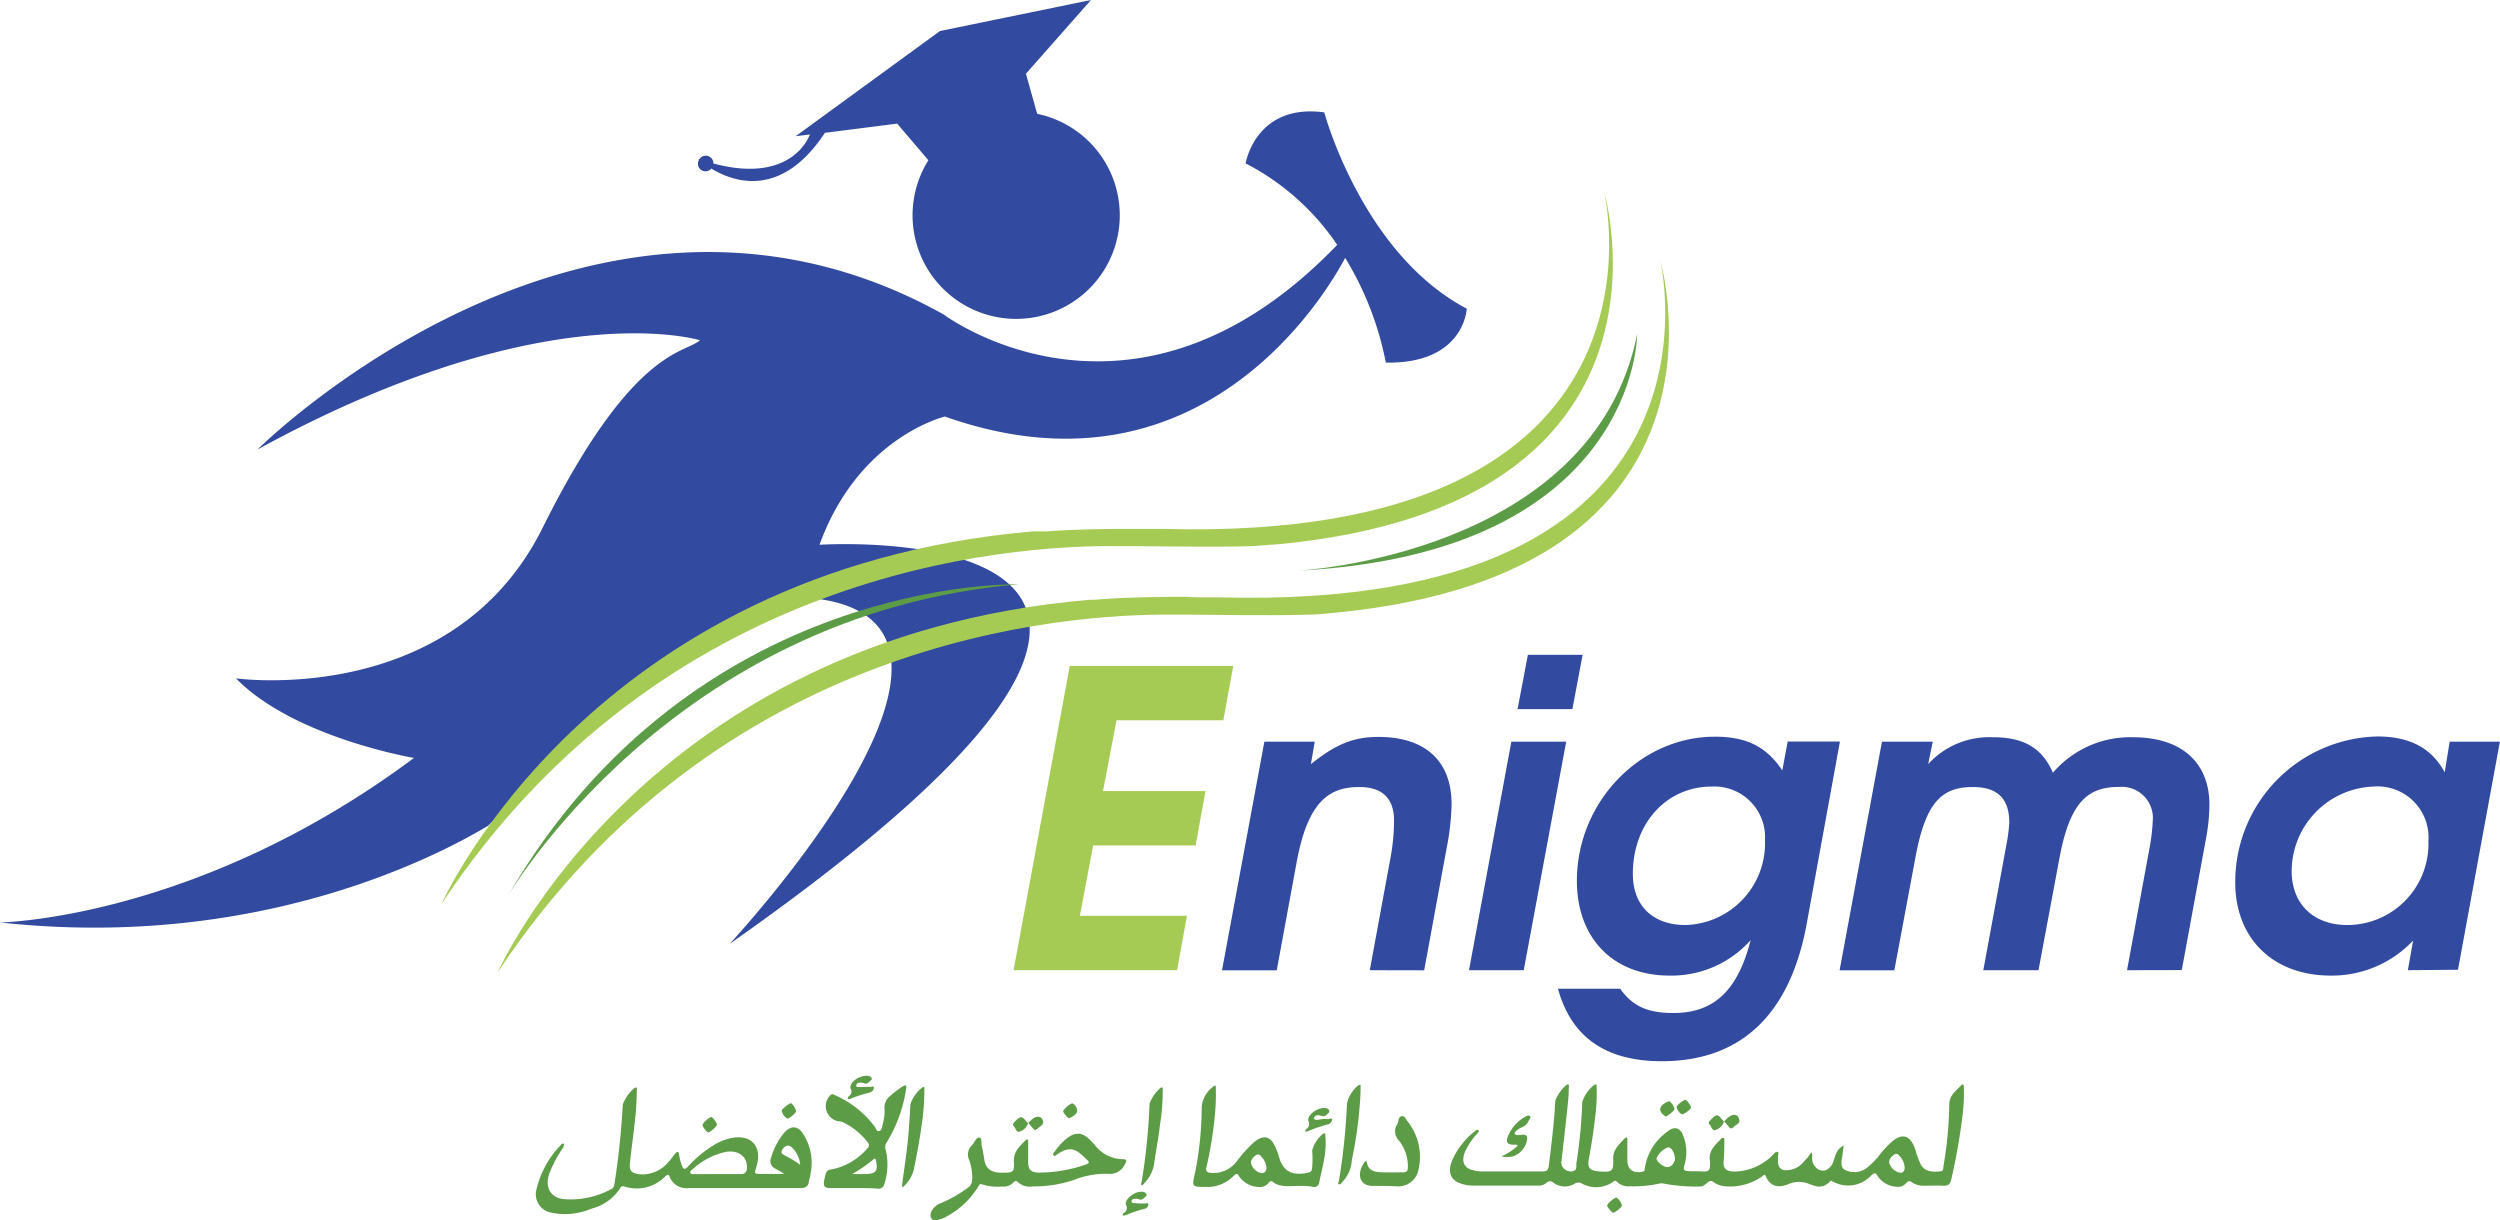 <svg xmlns="http://www.w3.org/2000/svg" viewBox="0 0 222.48 108.6"><defs><style>.cls-1{fill:#324a9f;}.cls-2{fill:#5d9c46;}.cls-3{fill:#a6cb55;}</style></defs><g id="Layer_2" data-name="Layer 2"><g id="Layer_1-2" data-name="Layer 1"><path class="cls-1" d="M62.22,14.21A.67.67,0,0,0,63.3,15c2,1.22,6.24,2.69,10.11-3.18L79.84,11l2.78,3.26a9.22,9.22,0,1,0,9.68-4.13l-1-3.57L97.09,0,83.65,2.76,70.81,12.12l1.82-.22-.56.07s-1.47,4.48-8.58,2.58a.68.68,0,0,0-1.24-.4v0l-.1,0Z"/><path class="cls-1" d="M117.85,10c-6.12-.82-7,4.54-7,4.54A22,22,0,0,1,119,21.79C100.86,40.66,84,28,84,28,52.57,10.44,22.92,40,22.92,40c25.57-14,39.37-9.72,39.37-9.72-1.32,1.2-6,.6-14,16.69S21,60.37,21,60.37c5.16,5.28,15.84,7.08,15.84,7.08C17.52,81.85,0,82.09,0,82.09c22.59,2.48,38.55-5.68,43.43-8.6l5.93-5.74h.39A79.62,79.62,0,0,1,71.56,53.17C92.34,54.6,64.93,84,64.93,84c55-38.58,8-35.52,8-35.52,3.48-9.61,11.16-11.41,11.16-11.41,22.63,8,33.81-10.72,35.62-14.12a28.13,28.13,0,0,1,3.62,9.32c7,.12,7.2-4.8,7.2-4.8C121.21,22.56,117.85,10,117.85,10Z"/><path class="cls-2" d="M145.7,29.72s0,19.54-30.25,21.07C115.45,50.79,141.74,49.44,145.7,29.72Z"/><path class="cls-3" d="M147.74,23.16s7.57,31.27-39.24,30h-.91c-.68,0-1.35,0-2-.05-1.9,0-4.58,0-7.52.21l-.74.06-.43,0C57.42,56.79,44.29,86.53,44.29,86.53,64,56.81,94.57,54.59,104.51,54.7h0l1,0c2.21,0,7.45.11,10.92,0,.81,0,1.63-.1,2.45-.18C156,50.93,147.74,23.16,147.74,23.16Z"/><path class="cls-3" d="M142.75,17.07s7.57,31.27-39.24,30h-.25l-.66,0-2,0c-1.91,0-4.58,0-7.53.22l-.74,0-.43,0C52.44,50.7,39.3,80.43,39.3,80.43,59,50.72,89.58,48.49,99.52,48.6h0l1,0c2.21,0,7.46.12,10.93,0l2.44-.18C151,44.84,142.75,17.07,142.75,17.07Z"/><path class="cls-2" d="M45.18,79.76S59.79,54.62,90.67,52C90.67,52,61.76,51.16,45.18,79.76Z"/><path class="cls-3" d="M99.36,64.1l-1.2,6.3h9.12l-.88,4.84H97.28L96.1,81.5h9.53l-.88,4.84H90.2l5-27.08h14.55l-.88,4.84Z"/><path class="cls-1" d="M121.9,86.34l1.83-9.93a18.72,18.72,0,0,0,.33-3.37c0-2-1.06-3-3.08-3-2.56,0-4.58,1.1-5.6,6.75l-1.76,9.56h-4.87L112.52,66H117L116.66,68c2.24-1.79,3.81-2.42,6-2.42,4.17,0,6.52,2.13,6.52,6a22.64,22.64,0,0,1-.44,3.89l-2,10.88Z"/><path class="cls-1" d="M135.6,86.34h-4.87L134.5,66h4.88Zm4.33-23.23h-4.88l.92-4.84h4.87Z"/><path class="cls-1" d="M147.88,94.44c-5,0-8.06-2.16-9.23-6.45h5.53c1.1,1.54,2.42,2.16,4.73,2.16,3.51,0,5.71-1.87,6.88-6.48a9.45,9.45,0,0,1-7.21,3.15c-5,0-8.25-3.3-8.25-8.43,0-7,5.61-12.83,12.28-12.83,2.82,0,4.58.88,6,3l.48-2.57h4.65l-3,16.45C159.09,91,154.29,94.44,147.88,94.44ZM152.31,70c-4,0-7,3.27-7,7.77,0,2.82,1.76,4.55,4.69,4.55a7.28,7.28,0,0,0,7.07-7.55A4.51,4.51,0,0,0,152.31,70Z"/><path class="cls-1" d="M189.29,86.34l2.05-11.14a17.22,17.22,0,0,0,.25-2.45,2.77,2.77,0,0,0-3-2.72c-2.67,0-4.36,1.18-5.31,6.31l-1.87,10H176.5l2.05-11.14a15.2,15.2,0,0,0,.26-2c0-2.28-1.21-3.16-3.23-3.16-2.75,0-4.21,1.29-5.13,6.31l-1.87,10h-4.87L167.48,66H172L171.59,68a7.38,7.38,0,0,1,5.79-2.39c2.42,0,4.28.74,5.31,3.16a9.06,9.06,0,0,1,7.15-3.16c4.28,0,6.78,2.24,6.78,6a17.23,17.23,0,0,1-.3,3l-2.16,11.72Z"/><path class="cls-1" d="M214.28,86.34l.47-2.64a9.94,9.94,0,0,1-7.33,3.12c-5.13,0-8.5-3.3-8.5-8.28a12.94,12.94,0,0,1,12.64-13c2.86,0,4.81,1,6,3.19L218,66h4.47l-3.73,20.3ZM211.2,70a7.55,7.55,0,0,0-7.26,7.52c0,2.93,1.95,4.8,4.95,4.8a7.23,7.23,0,0,0,7.22-7.48A4.54,4.54,0,0,0,211.2,70Z"/><path class="cls-2" d="M161.18,102.55c.14.16.08.34.08.49a1.13,1.13,0,0,0,.29.79.85.85,0,0,0,.92.31,1.23,1.23,0,0,0,.7-.84c.19-.48.22-1,.91-1.37-.06.38-.09.73-.15,1.08s-.16.95.3,1.12a1.82,1.82,0,0,0,1.86-.17,6.37,6.37,0,0,0,1.16-1.16,8.63,8.63,0,0,1,1.17-1.25c.7-.56,1.23-.55,1.66,0a3,3,0,0,1,.41.89,6.55,6.55,0,0,0,.46,1.21c.34.61,1,.67,1.7.59.34,0,.28-.31.31-.51a35.22,35.22,0,0,0,.51-5.46c0-.78.59-1.2,1.07-1.69.23-.22.23.08.23.21a17.9,17.9,0,0,1-.11,2.42,57.09,57.09,0,0,1-1,5.7c-.1.49-.3.64-.76.61s-1.11,0-1.67,0a1.78,1.78,0,0,1-1.06-.29c-.18-.13-.33-.19-.55.07a.91.91,0,0,1-.84.31,2.15,2.15,0,0,1-1.72-1c-.14-.24-.24-.28-.54,0a2.8,2.8,0,0,1-3.39.55c-.09,0-.16-.17-.29,0-.71.71-1.31.39-1.87.19a2.33,2.33,0,0,0-1.74,0c-1,.43-1.71.22-2.09-.68-.07-.18-.16-.13-.29,0a5,5,0,0,1-3.34.9,2.05,2.05,0,0,1-1.09-.42c-.37-.24-.66.47-1.13.44a15,15,0,0,1-3.17-.25.91.91,0,0,0-.49,0,10.62,10.62,0,0,1-2.55.23,1.49,1.49,0,0,1-1.19-.4c-.09-.1-.17-.14-.33,0a2.61,2.61,0,0,1-2.79.15.61.61,0,0,0-.61,0,1.67,1.67,0,0,1-1.93-.08c-.21-.16-.36-.16-.59,0a1,1,0,0,1-.77.27h-5.67a3.55,3.55,0,0,1-1.13-.16c-1-.3-1.29-1.06-.8-2.18a6.87,6.87,0,0,1,1.94-2.47c.11-.09.26-.21.36-.12s-.06.24-.14.34a5.7,5.7,0,0,0-1.07,1.62c-.3.76-.11,1.33.58,1.56a3.48,3.48,0,0,0,1.08.15h5.22c.38,0,.54-.08.59-.5.25-2,.48-3.89.58-5.81a3.57,3.57,0,0,1,1-1.4c.27-.12.21.11.2.23,0,.81-.1,1.62-.19,2.43-.14,1.36-.3,2.71-.45,4.06a.76.76,0,0,0,.2.73.86.86,0,0,0,.87.22c.34-.13.21-.47.25-.71a43.75,43.75,0,0,0,.52-5.42,3.11,3.11,0,0,1,1.06-1.53c.27-.14.21.09.22.21a15.75,15.75,0,0,1-.11,2.46c-.14,1.29-.34,2.59-.58,3.88-.15.81.05,1.07.85,1.14,1.24.11,1.36,0,1.31-1.16,0-.79.53-1.24,1-1.75.25-.26.26,0,.26.15,0,.59,0,1.19,0,1.78,0,.8.55,1.22,1.38,1,.18-.05.16-.14.17-.26a4.85,4.85,0,0,1,2-3.28c.56-.47,1-.41,1.32.11a4,4,0,0,1,.19,2.92c-.09.33,0,.43.27.46.5.05,1,0,1.52.05.32,0,.48-.12.5-.44a1.93,1.93,0,0,0,0-.53c-.14-.76.35-1.32.93-1.87.07-.08.14-.19.25-.17s.1.14.1.23c0,.61,0,1.22-.06,1.84s.18.91.88.94a4.93,4.93,0,0,0,3.53-1.51c.11-.1.22-.29.38-.24s.06.21.05.34c0,.54-.1,1.1.51,1.28a2,2,0,0,0,1.81-.78C160.79,103.12,161,102.84,161.18,102.55Zm-12.14.77c.1-.52-.26-1.23-.58-1.22a1.79,1.79,0,0,0-1.05,1c0,.26.64.79,1,.76A.68.68,0,0,0,149,103.32Zm20.46.7a1.54,1.54,0,0,0-.41-1.09c-.13-.15-.27-.37-.55-.16s-.5.47-.39.79a1.24,1.24,0,0,0,.9.79C169.28,104.41,169.43,104.31,169.5,104Z"/><path class="cls-2" d="M115.49,105.54c-.75,0-1.63.14-2.24-.38-.15-.12-.28,0-.39.15a1,1,0,0,1-.9.32,2.18,2.18,0,0,1-1.72-1c-.12-.21-.22-.21-.44,0a3.27,3.27,0,0,1-2.44,1c-1.32,0-1.3,0-1-1.31a29.73,29.73,0,0,0,.58-5.81,2.54,2.54,0,0,1,1-1.79c.3-.29.26.06.26.19a18.69,18.69,0,0,1-.1,2.47,34.68,34.68,0,0,1-.73,4.47c-.1.43.05.49.42.53a2.59,2.59,0,0,0,2.33-1.11,12.09,12.09,0,0,1,1.44-1.59c.74-.62,1.29-.62,1.73,0a5.48,5.48,0,0,1,.57,1.42c.41,1.18,1.16,1.55,2.56,1.26.3-.06.33-.25.35-.44a8.65,8.65,0,0,0,0-1.53,2.94,2.94,0,0,1,1-1.52c.21-.06.17.12.18.23a7.87,7.87,0,0,1-.1,2c-.12.69-.3,1.38-.44,2.07a.47.47,0,0,1-.56.46C116.44,105.52,116,105.54,115.49,105.54ZM112.71,104a1.59,1.59,0,0,0-.4-1c-.14-.16-.28-.4-.59-.16s-.49.51-.34.83a1.27,1.27,0,0,0,.85.73C112.48,104.42,112.64,104.31,112.71,104Z"/><path class="cls-2" d="M123.49,105.54c-.44,0-.89,0-1.33,0-1.12,0-1.48-1-.77-2.06.12-.18.23-.22.26,0,.14.8.83.84,1.53.85s1.12,0,1.67,0c.31,0,.43-.11.44-.41a3.74,3.74,0,0,0-.85-2.49,1.12,1.12,0,0,1-.09-1.39c.13-.24.07-.62.36-.7s.38.24.53.42a5.07,5.07,0,0,1,1,4.3,1.83,1.83,0,0,1-1.78,1.52Z"/><path class="cls-2" d="M120.3,103.24a3,3,0,0,1-.78,1.88c-.11.1-.19.32-.36.27s0-.22,0-.34a56,56,0,0,0,.71-6.87,3,3,0,0,1,1-1.59c.28-.15.21.09.21.21,0,.69-.05,1.38-.12,2.08C120.84,100.33,120.61,101.78,120.3,103.24Z"/><path class="cls-2" d="M133.61,102.91a5.27,5.27,0,0,0,1.45-.94c-.07-.14-.21-.09-.32-.1-.69,0-.8-.28-.43-1a3.47,3.47,0,0,1,1.41-1.48c.14-.08.32-.17.43-.07s0,.25-.09.37a1.07,1.07,0,0,1-.62.63,1.82,1.82,0,0,0-.51.32c-.2.19-.18.33.07.37h.14c.32,0,.83-.19.76.39a1.9,1.9,0,0,1-1.22,1.5A2.62,2.62,0,0,1,133.61,102.91Z"/><path class="cls-2" d="M117.7,99.59a4.54,4.54,0,0,1,.49,0c.13,0,.37-.16.36.06a.53.53,0,0,1-.34.4,13.32,13.32,0,0,0-1.9.65c-.07,0-.16,0-.16,0a.3.3,0,0,1,.1-.22.54.54,0,0,0,.2-.69c-.12-.32.19-.73.7-1s1-.23,1.12,0a.21.21,0,0,1-.06.27c-.14.14-.28.31-.49.27s-.27-.07-.41-.08a.37.37,0,0,0-.36.19c-.07.18.09.2.22.22Z"/><path class="cls-2" d="M144.34,107.32a2,2,0,0,1-.77.61c-.12,0-.58-.55-.55-.69a2.22,2.22,0,0,1,.81-.68A1.16,1.16,0,0,1,144.34,107.32Z"/><path class="cls-2" d="M153.43,99.78a1.14,1.14,0,0,1-.76.78c-.31.12-.34-.29-.51-.46s-.1-.26.06-.42c.51-.54.66-.55,1-.08l.18.19Z"/><path class="cls-2" d="M149,98.72c0,.14-.69.69-.78.63-.25-.16-.53-.39-.47-.7s.43-.52.74-.65C148.65,97.94,149.07,98.56,149,98.72Z"/><path class="cls-2" d="M150.48,98.58c0,.15-.7.64-.8.58a.86.86,0,0,1-.47-.66c0-.15.64-.64.78-.62S150.52,98.45,150.48,98.58Z"/><path class="cls-2" d="M153.43,99.79c.12-.12.24-.24.36-.34.46-.39.91-.3,1,.22.06.33-.32.42-.51.62s-.31.14-.42,0-.28-.34-.42-.51Z"/><path class="cls-2" d="M69.7,104.4,69,104a.74.74,0,0,1-.37-1,6.06,6.06,0,0,1,1-2c.58-.78,1.19-.88,1.7-.3a4.7,4.7,0,0,1,.8,3.74c0,.23-.11.46-.14.69-.06.46-.3.6-.74.6-1.84,0-3.68,0-5.52,0H61.31a1.62,1.62,0,0,1-1.72-1c-.09-.26-.2-.22-.43,0a3.54,3.54,0,0,1-3.56.87.29.29,0,0,0-.42.16,4.3,4.3,0,0,1-2.51,1.79,6.06,6.06,0,0,1-3.65.36,1.66,1.66,0,0,1-1.28-2.06,8.41,8.41,0,0,1,2.15-3.93c.07-.08.17-.19.26-.14s0,.2,0,.3a10.84,10.84,0,0,0-1.24,2.29c-.44,1.18,0,2.13,1.13,2.33a7.53,7.53,0,0,0,4.32-.86c.3-.13.3-.37.34-.6a68.91,68.91,0,0,0,.72-6.94,3.47,3.47,0,0,1,1.06-1.49c.28-.11.19.13.19.24a26.33,26.33,0,0,1-.19,2.92c-.13,1.17-.3,2.35-.42,3.52-.07.67.11.88.74,1a3,3,0,0,0,2.68-1.07c.21-.23.39-.48.58-.73s.32-.23.36,0a4.8,4.8,0,0,0,.31,1.14c.12.24.23.25.48,0a10.42,10.42,0,0,1,2.44-2,4.92,4.92,0,0,1,1.24-.51c1.92-.48,3,.67,2.42,2.53-.19.62-.19.62.45.62h2Zm-5.83.08c.69,0,1.38,0,2.06,0a.46.46,0,0,0,.53-.49c.1-1-.68-1.67-1.87-1.48A6.25,6.25,0,0,0,61.7,104c-.12.1-.32.2-.27.36s.23.13.38.13Zm7.34-.82a2.36,2.36,0,0,0-.79-1.59c-.22-.18-.5-.16-.74.15s-.12.48.14.6A8.3,8.3,0,0,1,71.21,103.66Z"/><path class="cls-2" d="M76,105.73H73.92c-.56,0-.68-.18-.56-.75a4.37,4.37,0,0,1,.12-.49.48.48,0,0,1,.47-.41,5.65,5.65,0,0,0,3.21-1.85c.22-.22.21-.38.07-.56A6.24,6.24,0,0,0,75,99.86a1.11,1.11,0,0,0-.41-.08,1.36,1.36,0,0,1-.76-2.24c.21-.29.37-.12.51-.06a8.74,8.74,0,0,1,3.53,2.82c.1.14.14.44.39.34s.23-.38.29-.59a3.86,3.86,0,0,0,.16-1.41,1.29,1.29,0,0,1,.49-1.09,7.92,7.92,0,0,1,1.09-.84c.28-.18.42-.17.35.18a12.75,12.75,0,0,1-1.71,4.74.76.76,0,0,0-.11.7,5.55,5.55,0,0,1-.11,3,.52.52,0,0,1-.59.45C77.4,105.72,76.69,105.73,76,105.73Zm-.15-1.25h1.09c1,0,1.24-.24,1-1.22a.06.06,0,0,0,0,0c0-.2-.14-.2-.31,0A13,13,0,0,1,75.84,104.48Z"/><path class="cls-2" d="M80.26,105.6c.14-1.08.3-2.15.43-3.22.18-1.39.25-2.76.33-4.13a3.25,3.25,0,0,1,1.06-1.48c.27-.11.18.13.18.24a20.56,20.56,0,0,1-.24,3.11c-.18,1.36-.44,2.71-.72,4.07a3.18,3.18,0,0,1-.93,1.44Z"/><path class="cls-2" d="M77,96.73a2.6,2.6,0,0,1,.41,0c.13,0,.37-.13.36.08a.51.51,0,0,1-.38.42,11.17,11.17,0,0,0-1.75.57c-.06,0-.16,0-.18,0s0-.19.09-.26a.47.47,0,0,0,.16-.64c-.13-.32.2-.76.72-1s1-.2,1.11,0,0,.19-.08.27-.28.31-.49.26a.89.89,0,0,0-.51-.07c-.11,0-.22.07-.25.18s0,.18.13.2Z"/><path class="cls-2" d="M70.37,98.18c.15,0,.52.6.47.75s-.68.68-.78.61a1.1,1.1,0,0,1-.5-.69C69.54,98.73,70.23,98.17,70.37,98.18Z"/><path class="cls-2" d="M63.06,100.78c-.18,0-.61-.58-.53-.72a1.8,1.8,0,0,1,.76-.66c.1-.05.58.62.51.73A2.18,2.18,0,0,1,63.06,100.78Z"/><path class="cls-2" d="M91.94,105.58a1.59,1.59,0,0,1-1.4-.42c-.13-.16-.27,0-.38.09a1.17,1.17,0,0,1-1,.34,4.47,4.47,0,0,1-1.76-.19c-.22-.11-.28.1-.37.24a7.47,7.47,0,0,1-2.79,2.62,2.76,2.76,0,0,1-.39.18c-.37.12-.81.32-1-.08s.25-1,.73-1.23a11.29,11.29,0,0,0,2.55-1.43.83.83,0,0,0,.38-.68,4.45,4.45,0,0,0-.28-1.84,1.11,1.11,0,0,1,.29-1.28c.21-.23.32-.67.61-.66s.18.43.23.67c.09.43.17.86.24,1.3.12.81.65,1.15,1.5,1.15,1.1,0,1.18,0,1.12-1.07,0-.79.48-1.24,1-1.77.21-.24.29-.1.28.09,0,.59,0,1.19,0,1.79s.17.93.88.95a12.61,12.61,0,0,0,4.23-.71c.28-.09.37-.2.17-.39s-.43-.42-.67-.61c-.64-.5-1.19-.48-2,.07-.11.07-.24.23-.35.11s0-.24.11-.35a5.6,5.6,0,0,1,.87-1c.75-.67,1.38-.76,2-.26a5.14,5.14,0,0,1,.7.7,3.18,3.18,0,0,0,2.5,1.25c.37,0,.34.15.16.46a1.45,1.45,0,0,1-1.49.84,7.56,7.56,0,0,0-3,.53A11,11,0,0,1,91.94,105.58Z"/><path class="cls-2" d="M102.74,103.32a3.19,3.19,0,0,1-.86,1.93c-.08.08-.15.23-.28.2s0-.19,0-.29a55,55,0,0,0,.7-6.93,3.37,3.37,0,0,1,1-1.44c.25-.08.17.15.17.26a17.87,17.87,0,0,1-.22,2.9C103.12,101.07,102.92,102.2,102.74,103.32Z"/><path class="cls-2" d="M101.44,107.1l.4,0c.14,0,.35-.1.36.1a.43.43,0,0,1-.33.37,12.72,12.72,0,0,0-1.77.6c-.06,0-.14,0-.17,0a.19.19,0,0,1,.07-.22.51.51,0,0,0,.21-.71c-.13-.29.21-.72.7-1s1-.21,1.09,0,0,.18-.07.26-.27.3-.48.26a.88.88,0,0,0-.51-.07c-.09,0-.21.06-.24.18a.15.15,0,0,0,.14.19Z"/><path class="cls-2" d="M91.49,99.94a1.13,1.13,0,0,1-.74.76c-.31.12-.35-.29-.51-.45s-.1-.25.06-.42c.5-.52.64-.53,1-.07a1.53,1.53,0,0,0,.18.18Z"/><path class="cls-2" d="M95.42,98.18a.77.77,0,0,1,.44.66c0,.3-.38.52-.68.67-.11.06-.58-.49-.57-.64A1.85,1.85,0,0,1,95.42,98.18Z"/><path class="cls-2" d="M91.49,99.94c.12-.11.22-.23.35-.33.45-.38.89-.29,1,.21,0,.33-.31.42-.5.61s-.3.15-.41,0-.27-.33-.41-.49Z"/></g></g></svg>